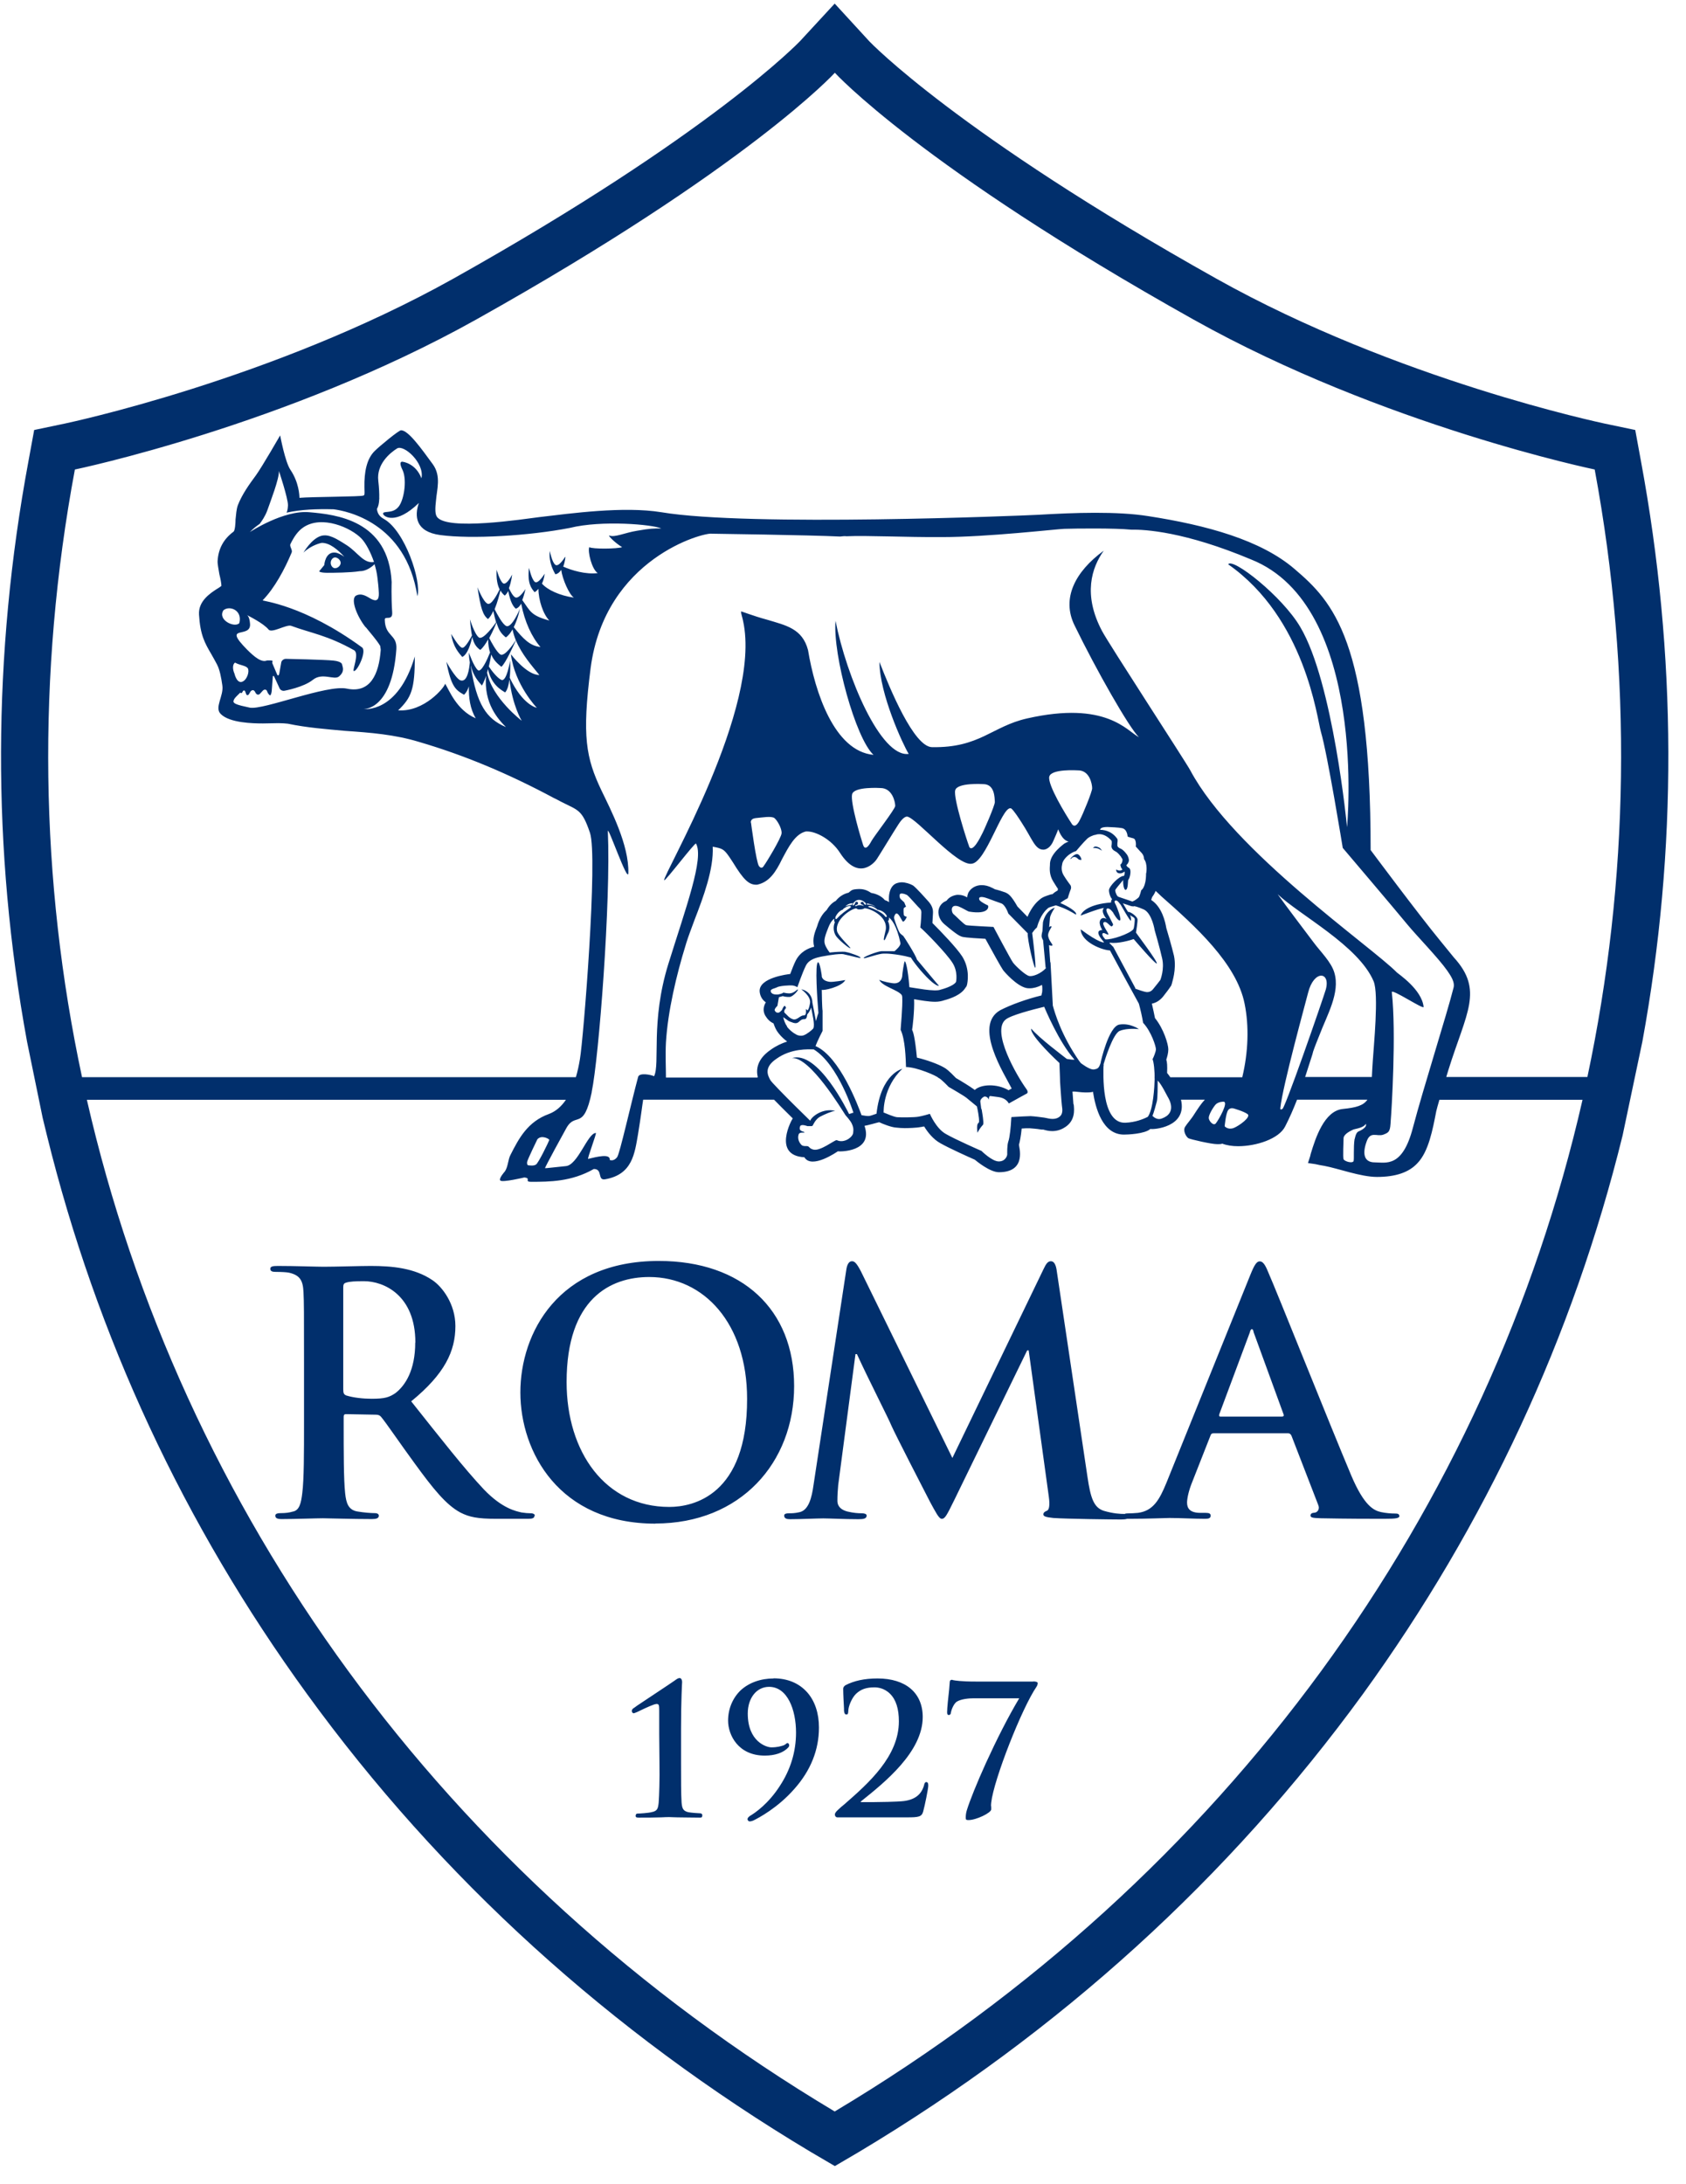 <svg width="78" height="101" viewBox="0 0 78 101" fill="none" xmlns="http://www.w3.org/2000/svg">
<path d="M32.486 83.971C32.486 84.052 32.437 84.052 32.355 84.052C31.962 84.052 31.607 84.04 31.345 84.04C31.189 84.04 31.071 84.028 30.977 84.028C30.896 84.028 30.765 84.028 30.584 84.04C30.297 84.052 29.886 84.052 29.562 84.052C29.481 84.052 29.406 84.052 29.406 83.971C29.406 83.903 29.443 83.865 29.487 83.865C29.593 83.865 29.998 83.84 30.154 83.797C30.416 83.747 30.441 83.628 30.472 83.367C30.497 83.023 30.522 82.319 30.509 81.502L30.497 80.174V79.082C30.497 78.858 30.485 78.796 30.379 78.796C30.26 78.796 29.88 78.976 29.63 79.095C29.549 79.132 29.474 79.176 29.431 79.188C29.418 79.188 29.406 79.201 29.393 79.201C29.368 79.213 29.343 79.226 29.312 79.226C29.281 79.226 29.231 79.188 29.231 79.12C29.231 79.07 29.256 79.026 29.312 78.989C29.325 78.989 29.381 78.939 29.481 78.87C29.886 78.596 30.99 77.873 31.227 77.704C31.295 77.654 31.37 77.598 31.439 77.598C31.52 77.598 31.557 77.692 31.557 77.779C31.557 77.791 31.507 78.596 31.507 79.943V81.49C31.507 82.263 31.507 82.999 31.532 83.354C31.557 83.628 31.601 83.747 31.85 83.803C31.981 83.828 32.337 83.853 32.399 83.853C32.437 83.853 32.493 83.878 32.493 83.959M24.729 70.078C24.729 70.209 24.623 70.234 24.43 70.234H22.958C22.091 70.234 21.711 70.153 21.305 69.947C20.638 69.591 20.046 68.855 19.179 67.664C18.561 66.823 17.838 65.762 17.645 65.538C17.564 65.432 17.476 65.419 17.37 65.419L16.017 65.394C15.936 65.394 15.899 65.419 15.899 65.513V65.737C15.899 67.184 15.899 68.4 15.967 69.049C16.017 69.51 16.111 69.847 16.585 69.903C16.809 69.941 17.152 69.972 17.345 69.972C17.464 69.972 17.526 70.022 17.526 70.09C17.526 70.209 17.408 70.246 17.208 70.246C16.304 70.246 15.163 70.209 14.938 70.209C14.639 70.209 13.654 70.246 13.036 70.246C12.837 70.246 12.737 70.209 12.737 70.09C12.737 70.022 12.787 69.972 12.986 69.972C13.211 69.972 13.392 69.947 13.535 69.903C13.853 69.853 13.928 69.51 13.984 69.049C14.065 68.406 14.065 67.184 14.065 65.756V63.025C14.065 60.674 14.065 60.243 14.04 59.745C14.015 59.221 13.884 58.971 13.373 58.853C13.255 58.828 12.993 58.816 12.768 58.816C12.6 58.816 12.506 58.791 12.506 58.672C12.506 58.566 12.612 58.541 12.849 58.541C13.666 58.541 14.645 58.578 14.976 58.578C15.5 58.578 16.684 58.541 17.152 58.541C18.137 58.541 19.173 58.635 20.002 59.196C20.451 59.495 21.068 60.287 21.068 61.322C21.068 62.476 20.582 63.53 19.023 64.802C20.401 66.536 21.48 67.914 22.384 68.874C23.251 69.778 23.893 69.884 24.13 69.941C24.286 69.965 24.43 69.978 24.548 69.978C24.679 69.978 24.747 70.028 24.747 70.096M19.216 62.083C19.216 59.888 17.757 59.246 16.84 59.246C16.447 59.246 16.173 59.258 16.011 59.314C15.905 59.339 15.88 59.408 15.88 59.526V64.241C15.88 64.422 15.905 64.478 16.011 64.528C16.341 64.634 16.809 64.683 17.189 64.683C17.807 64.683 18.006 64.615 18.293 64.422C18.755 64.066 19.21 63.355 19.21 62.083M35.798 77.617C35.18 77.617 34.644 77.817 34.264 78.166C33.896 78.521 33.684 79.02 33.684 79.569C33.684 80.224 34.145 81.184 35.38 81.184C35.854 81.184 36.247 81.053 36.471 80.803C36.496 80.779 36.521 80.722 36.508 80.698C36.508 80.66 36.484 80.604 36.428 80.604C36.403 80.604 36.378 80.629 36.322 80.673C36.297 80.685 36.284 80.698 36.253 80.71C36.134 80.747 35.966 80.803 35.685 80.803C35.461 80.803 34.594 80.542 34.594 79.238C34.594 78.527 34.999 78.004 35.579 78.004C36.434 78.004 36.827 79.07 36.827 80.118C36.827 80.997 36.577 81.826 36.078 82.587C35.554 83.404 34.937 83.834 34.688 83.978L34.675 83.99C34.638 84.015 34.582 84.071 34.582 84.121C34.582 84.171 34.632 84.227 34.675 84.227C34.756 84.227 34.794 84.202 34.843 84.19C35.093 84.071 35.985 83.597 36.745 82.73C37.506 81.876 37.887 80.916 37.887 79.893V79.881C37.887 79.238 37.706 78.671 37.35 78.266C36.97 77.835 36.434 77.611 35.785 77.611M75.982 48.164L75.066 52.511C72.771 61.821 68.736 70.496 63.055 78.334C56.869 86.828 49.03 93.955 39.739 99.511L38.623 100.166L37.506 99.511C28.209 93.955 20.37 86.828 14.203 78.334C8.503 70.496 4.462 61.803 2.173 52.511L1.974 51.694L1.25 48.164C-0.377 39.303 -0.352 30.28 1.319 21.312L1.581 19.884L3.009 19.585C3.115 19.56 12.569 17.577 20.968 12.888C32.929 6.19 36.976 1.937 37.014 1.9L38.616 0.166L40.219 1.912C40.256 1.95 44.291 6.178 56.277 12.888C64.676 17.59 74.13 19.56 74.224 19.585L75.652 19.884L75.914 21.312C77.579 30.28 77.61 39.297 75.982 48.164ZM73.213 50.858H66.591C66.522 51.089 66.472 51.282 66.447 51.382C66.279 52.249 66.092 53.247 65.581 53.783C65.188 54.213 64.57 54.425 63.704 54.425C62.955 54.425 61.908 54.032 61.272 53.914C61.116 53.889 60.985 53.864 60.854 53.833L60.511 53.783L60.617 53.453C60.617 53.453 60.629 53.384 60.642 53.346C60.854 52.648 61.259 51.364 62.126 51.282C62.731 51.22 63.074 51.127 63.261 50.852H60.006C59.843 51.27 59.663 51.688 59.457 52.087C59.17 52.667 58.116 53.004 57.281 53.004C57.006 53.004 56.757 52.966 56.545 52.885C56.495 52.91 56.401 52.91 56.32 52.91C56.033 52.91 55.073 52.685 54.98 52.636C54.873 52.567 54.718 52.293 54.824 52.112C54.917 51.956 55.11 51.756 55.254 51.519C55.404 51.289 55.559 51.045 55.74 50.852H54.636C54.942 52.143 53.327 52.243 53.221 52.205C52.959 52.442 52.142 52.467 51.999 52.467C51.001 52.467 50.677 51.226 50.564 50.484C50.527 50.503 50.471 50.509 50.384 50.515C50.159 50.528 49.953 50.503 49.729 50.478C49.685 50.478 49.648 50.478 49.617 50.478C49.635 50.715 49.654 50.958 49.66 51.058L49.673 51.07C49.698 51.307 49.766 51.856 49.211 52.162C49.055 52.255 48.868 52.305 48.675 52.305C48.519 52.305 48.376 52.268 48.27 52.236H48.201L48.108 52.224C47.964 52.199 47.777 52.187 47.633 52.174H47.596C47.515 52.174 47.397 52.174 47.266 52.187C47.234 52.523 47.178 52.81 47.141 52.935C47.128 53.004 47.534 54.207 46.212 54.207C45.794 54.207 45.164 53.683 45.096 53.627C44.796 53.496 43.898 53.091 43.505 52.866C43.175 52.685 42.913 52.355 42.757 52.093C42.688 52.093 42.639 52.118 42.589 52.118C42.408 52.156 42.009 52.168 41.853 52.168C41.734 52.168 41.566 52.156 41.46 52.143C41.235 52.13 40.843 51.975 40.674 51.894C40.649 51.894 40.107 52.05 39.995 52.062C40.412 53.272 38.853 53.259 38.76 53.24C38.722 53.266 37.55 54.082 37.213 53.515C35.717 53.434 36.633 51.756 36.677 51.719C36.297 51.345 36.016 51.064 35.81 50.852H29.755C29.711 51.114 29.661 51.575 29.518 52.442C29.362 53.346 29.256 54.307 28.009 54.531C27.616 54.612 27.903 54.057 27.473 54.057C26.437 54.65 25.409 54.65 24.573 54.65C24.23 54.65 24.598 54.481 24.255 54.45C24.255 54.45 23.257 54.687 23.151 54.594C23.045 54.513 23.363 54.163 23.363 54.163C23.519 53.914 23.494 53.627 23.625 53.39C24.005 52.642 24.411 51.869 25.396 51.513C25.708 51.395 25.963 51.176 26.182 50.858H4.019C8.347 69.797 20.401 86.759 38.616 97.641C56.832 86.765 68.886 69.797 73.213 50.858ZM27.379 50.49C26.999 52.33 26.631 51.395 26.201 52.168C26.132 52.286 25.19 54.008 25.215 54.02C25.228 54.032 25.689 53.97 26.163 53.926C26.73 53.902 27.186 52.392 27.566 52.392C27.616 52.392 27.148 53.615 27.211 53.59C27.604 53.496 28.246 53.328 28.209 53.64C28.352 53.69 28.47 53.615 28.551 53.509C28.67 53.365 29.194 51.014 29.524 49.792C29.593 49.593 30.117 49.699 30.26 49.767C30.547 49.187 30.092 47.26 30.915 44.591C31.732 41.966 32.58 39.684 32.2 39.01C32.162 38.929 30.771 40.769 30.728 40.706C30.634 40.494 35.268 32.724 34.376 28.708C34.351 28.565 34.282 28.39 34.282 28.278C34.282 28.253 34.819 28.477 35.492 28.658C36.359 28.92 37.12 29.064 37.382 30.061C37.7 31.988 38.591 34.738 40.412 34.907C39.583 34.146 38.523 30.286 38.654 28.708C39.165 31.296 40.743 35.038 42.04 34.863C41.778 34.445 40.687 32.082 40.687 30.61C41.161 31.832 42.277 34.539 43.119 34.551C45.326 34.589 45.887 33.591 47.515 33.223C51.175 32.394 52.136 33.803 52.691 34.09C52.242 33.66 50.72 30.991 49.71 28.914C49.105 27.679 49.729 26.438 51.063 25.465C50.508 26.245 50.09 27.492 50.982 29.176C51.3 29.781 54.83 35.187 55.067 35.624C57.075 39.391 63.454 43.774 64.626 44.972C64.695 45.04 65.78 45.757 65.861 46.562C65.874 46.705 64.365 45.695 64.39 45.882C64.602 47.772 64.377 51.395 64.34 51.819C64.315 52.293 64.29 52.367 63.984 52.474C63.697 52.567 63.392 52.293 63.223 52.791C63.024 53.34 63.093 53.752 63.604 53.752C64.115 53.752 64.876 54.014 65.362 52.162C65.861 50.272 66.928 46.936 67.239 45.701C67.333 45.414 67.096 45.096 66.953 44.884C66.547 44.304 65.537 43.269 65.125 42.77C64.589 42.116 62.12 39.21 62.12 39.21C62.12 39.21 61.409 34.838 61.109 33.84C60.929 33.211 60.386 28.59 56.819 26.095C57.019 25.765 59.326 27.579 60.155 28.995C61.677 31.558 62.319 38.249 62.319 38.249C62.319 38.249 63.292 28.022 57.879 25.871C54.817 24.586 52.971 24.48 52.323 24.493C51.593 24.418 49.766 24.437 49.236 24.455C48.856 24.468 45.694 24.836 43.593 24.836C41.896 24.848 40.125 24.755 39.165 24.798C39.084 24.786 38.965 24.798 38.866 24.811C37.45 24.742 32.929 24.68 32.929 24.68C32.586 24.611 27.99 25.796 27.323 30.903C26.918 34.053 27.111 35.05 27.822 36.547C28.252 37.439 29.106 39.079 29.069 40.37C29.057 40.893 28.109 38.124 28.121 38.443C28.265 41.673 27.703 48.944 27.373 50.497M26.157 25.765C26.157 25.765 26.138 25.989 26.057 26.201C26.425 26.37 27.105 26.576 27.654 26.501C27.379 26.332 27.18 25.503 27.261 25.303C27.416 25.397 28.545 25.384 28.782 25.303C28.414 25.079 28.102 24.736 28.19 24.767C28.452 24.861 28.901 24.636 29.474 24.543C30.092 24.437 30.198 24.437 30.591 24.437C30.21 24.256 27.847 24.044 26.363 24.412C24.473 24.78 21.804 24.936 20.364 24.742C19.222 24.586 19.166 23.875 19.378 23.258C18.312 24.293 17.751 23.888 17.726 23.769C17.688 23.601 18.119 23.769 18.393 23.483C18.68 23.221 18.842 22.223 18.63 21.749C18.393 21.275 18.642 21.356 18.642 21.356C18.642 21.356 19.235 21.425 19.497 22.117C19.653 21.418 18.68 20.539 18.368 20.739C18.05 20.938 17.408 21.462 17.501 22.235C17.539 22.566 17.551 22.834 17.545 23.046C17.545 23.046 17.545 23.046 17.551 23.046C17.551 23.052 17.551 23.058 17.545 23.065C17.539 23.277 17.501 23.433 17.439 23.526C17.458 23.838 17.688 23.956 17.763 24C18.736 24.549 19.509 26.875 19.31 27.573C18.78 24.137 15.992 23.62 15.431 23.551C14.67 23.532 13.928 23.557 13.255 23.707C13.286 23.657 13.311 23.557 13.323 23.37C13.323 23.027 12.905 21.78 12.905 21.78C12.918 22.148 12.512 23.183 12.369 23.595C12.269 23.875 12.101 24.112 12.014 24.225C11.851 24.337 11.696 24.462 11.558 24.605C11.558 24.605 13.124 23.57 14.327 23.688C15.524 23.794 17.975 24.044 18.119 26.919C18.119 26.919 18.094 27.573 18.144 28.322C18.169 28.727 17.801 28.465 17.801 28.652C17.813 29.45 18.381 29.319 18.337 30.018C18.137 32.855 16.828 32.786 16.828 32.786C16.828 32.786 18.405 33.011 19.191 30.355C19.191 31.876 19.035 32.257 18.418 32.849C19.628 32.93 20.569 31.783 20.594 31.614C20.775 31.901 21.118 32.836 22.01 33.217C21.742 32.762 21.679 32.25 21.692 31.739C21.642 31.895 21.573 32.032 21.467 32.126C21.087 31.913 20.875 31.77 20.651 30.604C20.651 30.604 21.056 31.352 21.293 31.458C21.63 31.583 21.711 30.903 21.735 30.635C21.711 30.498 21.692 30.342 21.692 30.174C21.692 30.174 21.916 30.828 22.11 30.991C22.266 31.109 22.54 30.504 22.671 30.174C22.621 30.018 22.584 29.818 22.584 29.569C22.465 29.775 22.34 29.962 22.216 30.055C22.035 29.924 21.923 29.775 21.848 29.456C21.792 29.712 21.648 30.255 21.386 30.38C21.243 30.211 20.956 29.918 20.875 29.313C20.875 29.313 21.23 29.943 21.386 29.955C21.517 29.968 21.742 29.563 21.835 29.388C21.798 29.201 21.767 28.958 21.742 28.64C21.742 28.64 21.954 29.338 22.16 29.482C22.365 29.6 22.877 28.883 22.951 28.777C22.908 28.64 22.87 28.471 22.821 28.253C22.752 28.409 22.671 28.54 22.577 28.627C22.34 28.446 22.234 28.128 22.091 27.155C22.091 27.155 22.34 27.81 22.552 27.916C22.727 28.01 23.008 27.48 23.114 27.255C23.02 27.068 22.951 26.794 22.977 26.345C22.977 26.345 23.12 26.869 23.276 26.975C23.326 27.006 23.382 26.981 23.432 26.937C23.569 26.825 23.694 26.569 23.694 26.569C23.694 26.569 23.656 26.912 23.544 27.199C23.619 27.361 23.725 27.555 23.825 27.617C24.005 27.735 24.311 27.236 24.311 27.236C24.305 27.236 24.261 27.505 24.161 27.748C24.535 28.259 24.542 28.459 25.415 28.696C25.128 28.409 24.91 27.742 24.91 27.23C24.86 27.286 24.804 27.343 24.735 27.386C24.579 27.205 24.392 26.981 24.473 26.258C24.473 26.258 24.592 26.794 24.747 26.912C24.903 27.018 25.197 26.532 25.197 26.532C25.197 26.532 25.184 26.756 25.072 26.987C25.327 27.28 25.895 27.542 26.55 27.636C26.338 27.505 26.02 26.788 25.963 26.351C25.901 26.451 25.814 26.532 25.695 26.557C25.664 26.501 25.371 26.046 25.433 25.478C25.433 25.478 25.54 26.014 25.695 26.12C25.851 26.239 26.144 25.752 26.144 25.752M23.637 30.255C23.637 30.255 24.361 31.215 24.953 31.215C24.617 30.797 24.136 30.261 23.868 29.612C23.775 29.806 23.401 30.66 23.195 30.835C23.064 30.723 22.858 30.579 22.727 30.267C22.702 30.417 22.665 30.616 22.615 30.822C22.733 31.003 23.008 31.358 23.195 31.44C23.444 31.546 23.6 30.548 23.6 30.548C23.6 30.548 23.625 30.947 23.581 31.34C24.192 32.624 24.835 32.73 24.835 32.73C24.835 32.73 23.812 31.664 23.637 30.261M22.496 31.228C22.44 31.402 22.372 31.564 22.297 31.701C22.141 31.527 21.904 31.277 21.779 30.779C21.779 30.791 21.779 30.803 21.779 30.816C21.779 30.816 21.779 30.816 21.779 30.81C22.054 32.581 22.503 33.242 23.407 33.622C23.058 33.273 22.365 32.531 22.49 31.234M24.136 33.329C24.136 33.329 23.706 32.637 23.569 31.415C23.538 31.664 23.482 31.895 23.369 32.02C23.201 31.913 22.721 31.664 22.577 30.941C22.565 30.997 22.546 31.047 22.534 31.103C22.765 32.288 24.136 33.329 24.136 33.329ZM23.151 30.267C23.344 30.38 23.762 29.768 23.862 29.606C23.8 29.444 23.744 29.282 23.712 29.107C23.625 29.257 23.525 29.394 23.401 29.475C23.195 29.307 23.082 29.163 22.97 28.789C22.939 28.87 22.802 29.195 22.634 29.506C22.721 29.681 22.97 30.149 23.151 30.267ZM25.003 29.918C24.604 29.463 24.274 28.758 24.111 27.916C24.049 28.029 23.968 28.116 23.862 28.147C23.744 28.047 23.613 27.854 23.513 27.33C23.469 27.417 23.413 27.492 23.351 27.542C23.282 27.486 23.213 27.411 23.151 27.305C23.107 27.492 23.014 27.854 22.883 28.172C23.02 28.44 23.245 28.858 23.413 28.945C23.675 29.076 24.055 28.147 24.055 28.147C24.055 28.147 23.968 28.602 23.768 29.001C24.192 29.525 24.511 29.868 24.997 29.918M10.848 31.153C10.848 31.153 10.966 31.689 11.265 31.496C11.421 31.402 11.552 31.065 11.465 30.903C11.371 30.772 11.109 30.772 10.873 30.641C10.754 30.722 10.754 30.941 10.848 31.153ZM11.072 28.814C11.228 28.209 10.611 27.985 10.336 28.222C10.049 28.671 10.86 29.051 11.072 28.814ZM10.798 32.425C10.798 32.531 10.929 32.593 11.558 32.724C12.188 32.843 15.132 31.645 16.048 31.845C17.127 32.069 17.532 31.19 17.614 30.049C17.614 30.024 17.601 29.955 17.589 29.868C17.408 29.569 17.127 29.263 16.921 29.001V29.014C16.516 28.515 16.198 27.698 16.472 27.542C16.747 27.399 17.009 27.611 17.171 27.698C17.42 27.829 17.539 27.748 17.526 27.424C17.514 27.162 17.489 26.925 17.458 26.688C17.433 26.488 17.389 26.289 17.327 26.089C17.202 26.22 16.928 26.42 16.641 26.413C16.217 26.482 15.431 26.488 15.157 26.488C14.801 26.488 14.764 26.42 14.764 26.42L15.001 26.133C15.001 26.133 15.038 25.515 15.5 25.553C15.637 25.565 15.786 25.646 15.93 25.746C15.63 25.422 15.256 25.098 14.882 25.104C14.87 25.104 14.408 25.197 14.04 25.553C14.04 25.553 14.408 24.91 14.857 24.78C15.2 24.686 15.537 24.886 16.067 25.229C16.553 25.553 16.828 26.07 17.302 25.989C17.146 25.528 16.921 25.116 16.728 24.91C16.242 24.399 14.888 23.807 14.034 24.387C13.785 24.555 13.604 24.817 13.442 25.148C13.373 25.266 13.548 25.422 13.492 25.553C13.174 26.314 12.706 27.193 12.151 27.76C12.126 27.798 14.04 27.96 16.747 29.937C16.984 30.105 16.522 31.078 16.366 31.028C16.285 31.015 16.641 30.211 16.379 30.068C15.132 29.369 14.396 29.282 13.467 28.939C13.242 28.87 12.6 29.282 12.431 29.12C12.194 28.82 11.484 28.477 11.421 28.44C11.446 28.453 11.54 28.521 11.565 28.82C11.658 29.581 10.224 28.82 11.434 30.043C11.777 30.386 12.101 30.648 12.35 30.542C12.743 30.529 12.562 30.579 12.6 30.673L12.812 31.171C12.849 31.265 12.893 31.253 12.918 31.159L13.011 30.635C13.024 30.542 13.13 30.467 13.223 30.467C13.223 30.467 15.063 30.504 15.431 30.548C15.799 30.585 15.824 30.716 15.824 30.716C15.836 30.822 15.98 31.034 15.68 31.284C15.456 31.465 14.907 31.084 14.471 31.44C14.04 31.783 13.174 31.939 13.174 31.939C13.068 31.963 12.961 31.913 12.924 31.808L12.7 31.321C12.662 31.228 12.618 31.228 12.618 31.334L12.569 31.976C12.556 32.069 12.519 32.157 12.5 32.157C12.475 32.157 12.406 32.088 12.369 32.001L12.357 31.963C12.319 31.87 12.226 31.87 12.157 31.939L12.039 32.069C11.97 32.151 11.883 32.138 11.827 32.044L11.789 31.976C11.739 31.895 11.658 31.895 11.59 31.976L11.521 32.094C11.471 32.175 11.402 32.163 11.378 32.069L11.353 32.001C11.328 31.907 11.259 31.907 11.222 31.988C11.197 32.057 11.141 32.069 11.116 32.026L10.985 32.157C10.935 32.207 10.816 32.313 10.804 32.419M15.5 25.777C15.394 25.777 15.3 25.896 15.3 26.027C15.3 26.158 15.394 26.276 15.5 26.276C15.618 26.276 15.749 26.17 15.761 26.039C15.761 25.896 15.618 25.777 15.5 25.777ZM62.675 52.667C62.687 52.617 62.725 52.38 62.843 52.324C62.88 52.311 63.273 52.143 63.186 51.968C63.093 52.149 62.737 52.193 62.618 52.23C62.382 52.336 62.145 52.48 62.157 52.661C62.157 52.729 62.12 53.527 62.157 53.608C62.207 53.702 62.538 53.808 62.618 53.702C62.656 53.621 62.606 53.06 62.668 52.667M61.334 45.764C61.571 44.922 60.785 44.834 60.517 45.907C60.423 46.287 59.338 50.216 59.232 51.239C59.22 51.289 59.257 51.345 59.313 51.276C59.326 51.632 61.228 46.132 61.334 45.764ZM60.386 49.804H63.467C63.479 49.555 63.492 49.306 63.51 49.056C63.548 48.414 63.797 45.969 63.548 45.377C62.849 43.724 60.105 42.303 59.108 41.349C59.438 41.822 60.498 43.213 60.773 43.581C61.091 44.011 61.59 44.485 61.733 44.984C62.007 45.913 61.39 46.942 61.035 47.884C60.929 48.146 60.823 48.408 60.748 48.632C60.723 48.751 60.679 48.869 60.642 48.988C60.554 49.256 60.467 49.53 60.38 49.804M56.657 52.081C56.657 52.081 56.8 52.261 57.075 52.162C57.337 52.056 57.892 51.65 57.717 51.519C57.536 51.388 57.075 51.258 57.075 51.258C57.075 51.258 56.919 51.208 56.825 51.326C56.707 51.482 56.657 52.087 56.657 52.087M56.595 50.946C56.595 50.946 56.358 50.946 56.239 51.077C56.121 51.208 55.909 51.563 55.921 51.706C55.934 51.85 56.146 52.087 56.252 51.943C56.37 51.8 56.869 50.933 56.595 50.946ZM51.051 49.293C51.051 49.555 50.92 51.956 52.061 51.919C52.529 51.9 52.897 51.75 53.102 51.644C53.352 51.301 53.408 50.272 53.42 49.873H53.414C53.427 49.555 53.377 49.1 53.321 48.981C53.358 48.913 53.477 48.638 53.477 48.52C53.477 48.389 53.265 47.703 52.884 47.298C52.84 47.017 52.76 46.674 52.678 46.375L52.691 46.418C52.641 46.337 51.35 43.961 51.35 43.949C51.032 43.949 50.022 43.581 49.997 42.976C50.839 43.606 51.126 43.618 51.063 43.556C50.932 43.4 50.745 43.176 50.839 43.057C50.864 43.032 50.92 43.007 50.995 43.007C50.957 42.939 50.77 42.639 50.957 42.483C51.063 42.415 51.157 42.483 51.194 42.496C51.194 42.496 50.895 42.153 51.076 41.985C50.801 42.022 49.997 42.34 49.997 42.34C50.034 42.159 50.402 41.804 51.4 41.735C51.4 41.667 51.413 41.617 51.45 41.579C51.356 41.486 51.294 41.249 51.306 41.149C51.319 40.993 51.762 40.501 52.005 40.501C52.036 40.407 52.036 40.345 52.024 40.301C51.98 40.338 51.911 40.388 51.818 40.388C51.618 40.388 51.637 40.207 51.637 40.207C51.637 40.207 51.706 40.257 51.793 40.257C51.843 40.257 51.886 40.245 51.93 40.207C51.874 40.157 51.855 40.089 51.843 40.045V40.033C51.818 39.995 51.843 39.964 51.868 39.952C51.88 39.927 51.905 39.902 51.918 39.846C51.943 39.752 51.93 39.715 51.893 39.677C51.88 39.665 51.868 39.64 51.868 39.627C51.799 39.546 51.724 39.428 51.593 39.365C51.381 39.26 51.425 39.104 51.425 39.091C51.438 39.01 51.438 38.91 51.425 38.879C51.02 38.418 50.652 38.617 50.652 38.617V38.605C50.533 38.642 50.396 38.698 50.309 38.773C50.128 38.941 49.785 39.353 49.785 39.353C49.785 39.353 49.629 39.403 49.535 39.471C49.442 39.521 49.18 39.733 49.143 39.945C49.105 40.101 49.093 40.288 49.211 40.482C49.33 40.681 49.529 40.943 49.529 40.943C49.529 40.943 49.579 41.037 49.529 41.143C49.479 41.261 49.398 41.536 49.398 41.536C49.398 41.536 49.143 41.667 49.055 41.76C49.355 41.879 49.853 42.165 49.779 42.296C49.261 41.978 48.956 41.904 48.849 41.866C48.706 41.91 48.538 41.947 48.482 41.997C48.388 42.078 48.139 42.296 47.97 42.889C47.877 42.97 47.802 43.07 47.752 43.145C47.777 43.325 47.945 44.716 47.895 44.753C47.833 44.778 47.521 43.413 47.546 43.157L46.648 42.246C46.648 42.246 46.517 41.841 46.318 41.773C46.249 41.748 45.806 41.592 45.7 41.548C45.32 41.405 45.251 41.511 45.32 41.629C45.401 41.723 45.638 41.841 45.7 41.866C45.75 41.904 45.781 42.315 44.821 42.153C44.771 42.141 44.522 41.985 44.347 41.916C43.942 41.785 44.017 42.178 44.098 42.259C44.191 42.328 44.597 42.758 44.703 42.783C44.796 42.808 45.962 42.864 45.962 42.864C45.962 42.864 46.761 44.373 46.867 44.516C46.985 44.672 47.434 45.096 47.615 45.134C47.764 45.165 48.139 45.047 48.413 44.747L48.376 44.766L48.257 43.481C48.257 43.481 48.188 43.375 48.188 43.282C48.188 43.188 48.226 43.07 48.226 43.057L48.251 42.652C48.251 42.652 48.344 42.128 48.8 41.972C48.8 41.972 48.588 42.29 48.575 42.446C48.563 42.552 48.55 42.721 48.538 42.876C48.538 42.876 48.606 42.808 48.644 42.839C48.681 42.851 48.488 43.076 48.488 43.244C48.5 43.494 48.725 43.675 48.687 43.718C48.65 43.756 48.532 43.706 48.532 43.706L48.588 44.51C48.588 44.51 48.594 44.498 48.6 44.492L48.706 46.474C48.706 46.474 48.706 46.474 48.7 46.474C48.793 46.824 49.099 47.878 49.935 49.075C49.972 49.112 49.997 49.156 49.997 49.156C49.997 49.156 50.415 49.486 50.614 49.455C50.795 49.418 50.839 49.405 50.932 49.112C50.932 49.106 50.945 49.1 50.951 49.094C50.945 49.1 50.932 49.112 50.92 49.125C50.92 49.125 51.288 47.46 51.787 47.379C52.285 47.298 52.691 47.591 52.691 47.591C52.691 47.591 52.167 47.522 51.799 47.672C51.487 47.803 51.113 49.013 51.057 49.206C51.057 49.237 51.057 49.268 51.057 49.312M47.702 47.56C48.07 48.002 49.218 48.857 49.355 48.969C49.511 48.994 49.648 49.013 49.71 49C48.987 48.196 48.344 46.637 48.307 46.556C47.746 46.693 46.761 46.948 46.523 47.148C45.844 47.697 47.06 49.773 47.471 50.341C47.602 50.509 47.509 50.565 47.509 50.565C47.509 50.565 47.047 50.815 46.673 51.027C46.586 50.883 46.449 50.771 46.206 50.734C46.087 50.721 45.85 50.684 45.813 50.684C45.719 50.684 45.763 50.921 45.732 50.827C45.694 50.721 45.576 50.696 45.532 50.709C45.401 50.777 45.351 50.877 45.351 50.933C45.364 51.008 45.382 51.183 45.395 51.276L45.413 51.289C45.413 51.289 45.482 51.694 45.482 51.763C45.507 51.962 45.495 52 45.457 52.037C45.445 52.05 45.432 52.062 45.432 52.062C45.326 52.18 45.22 52.38 45.22 52.38C45.22 52.38 45.17 52.037 45.245 51.95C45.245 51.95 45.253 51.941 45.27 51.925C45.27 51.925 45.295 51.9 45.295 51.875C45.307 51.681 45.22 51.27 45.195 51.164C45.021 51.02 44.79 50.833 44.703 50.759C44.547 50.64 43.886 50.26 43.886 50.26C43.886 50.26 43.53 49.879 43.412 49.842C43.362 49.761 42.414 49.343 41.915 49.343C41.903 48.963 41.878 48.058 41.666 47.622C41.666 47.522 41.766 46.562 41.74 46.094C41.734 46.063 41.728 46.038 41.722 46.019C41.541 45.77 40.83 45.626 40.674 45.308C40.674 45.308 40.855 45.402 41.279 45.464C41.709 45.533 41.74 45.146 41.74 45.134C41.74 45.053 41.822 44.467 41.859 44.454C41.896 44.454 42.002 44.766 42.071 45.651C42.295 45.676 43.25 45.876 43.518 45.764C43.518 45.764 44.098 45.62 44.229 45.408C44.229 45.408 44.335 44.934 44.06 44.516C43.786 44.086 42.826 43.101 42.576 42.889C42.614 42.639 42.626 42.19 42.626 42.19C42.626 42.19 42.626 42.097 42.576 42.035C42.495 41.966 42.065 41.467 41.996 41.417C41.959 41.367 41.759 41.299 41.666 41.324C41.585 41.349 41.616 41.523 41.666 41.573C41.716 41.623 41.834 41.729 41.834 41.729L41.915 41.928C41.915 41.928 41.822 41.966 41.809 42.01C41.797 42.047 41.797 42.272 41.822 42.328C41.846 42.377 41.953 42.396 41.953 42.396C41.953 42.396 41.859 42.621 41.772 42.621C41.678 42.502 41.547 42.147 41.429 42.265C41.379 42.334 41.335 42.421 41.379 42.515C41.404 42.608 41.56 43.063 41.641 43.157C41.722 43.238 41.784 43.276 41.784 43.276C41.797 43.276 42.37 44.173 42.42 44.373C42.651 44.647 43.337 45.477 43.437 45.583C43.399 45.608 43.281 45.545 43.119 45.414C42.807 45.153 42.352 44.622 42.14 44.279C41.965 44.23 41.753 44.186 41.635 44.167C41.441 44.136 41.042 44.074 40.786 44.105C40.468 44.155 40.001 44.342 39.957 44.304C39.92 44.255 40.562 44.005 40.774 43.986H41.385C41.472 43.911 41.659 43.749 41.659 43.618C41.485 42.777 41.235 42.508 41.117 42.421C41.142 42.477 41.142 42.533 41.08 42.596C41.173 42.777 41.173 43.014 41.055 43.201C40.974 43.382 40.936 43.5 40.899 43.475C40.861 43.45 40.936 43.201 40.98 42.989C41.073 42.321 40.163 41.978 39.982 42.003C39.982 42.003 39.957 42.053 39.782 42.053C39.651 42.066 39.627 42.003 39.614 42.003C39.365 42.028 38.629 42.515 38.722 43.051C38.772 43.288 39.377 43.824 39.34 43.849C39.29 43.874 38.747 43.419 38.66 43.257C38.554 43.076 38.541 42.839 38.623 42.652C38.598 42.614 38.579 42.552 38.604 42.477C38.541 42.515 38.429 42.621 38.323 42.889C38.217 43.163 38.099 43.438 38.155 43.637C38.211 43.837 38.379 44.042 38.379 44.042C38.379 44.042 38.379 44.042 38.367 44.049C38.485 44.036 38.76 44.011 38.965 44.011C39.034 44.011 39.096 44.011 39.134 44.024C39.358 44.061 39.814 44.236 39.814 44.286C39.801 44.336 39.421 44.205 39.09 44.142C39.053 44.13 38.997 44.117 38.947 44.117C38.566 44.117 38.018 44.236 37.999 44.236C37.812 44.279 37.438 44.342 37.282 44.654C37.113 44.997 36.889 45.651 36.889 45.651C36.889 45.651 36.783 45.583 36.664 45.57C36.546 45.558 36.047 45.583 35.929 45.664C35.86 45.701 35.654 45.732 35.654 45.82C35.667 45.994 35.885 45.994 35.997 45.988C35.997 45.988 36.209 45.951 36.234 45.901H36.247C36.353 45.926 36.446 45.938 36.508 45.938C36.745 45.938 36.877 45.739 36.914 45.757C36.951 45.776 36.702 46.075 36.546 46.1C36.39 46.113 36.247 46.075 36.215 46.063L36.035 46.113L35.966 46.512C35.966 46.512 35.798 46.668 35.847 46.736C35.885 46.818 35.966 46.842 36.016 46.83C36.072 46.818 36.153 46.73 36.178 46.705C36.178 46.693 36.184 46.687 36.184 46.687C36.184 46.687 36.265 46.487 36.315 46.518C36.353 46.556 36.365 46.612 36.365 46.612C36.365 46.612 36.209 46.768 36.315 46.849C36.421 46.942 36.515 47.086 36.696 47.136C36.876 47.185 37.014 46.955 37.182 46.955C37.251 46.955 37.276 46.917 37.288 46.824V46.655L37.357 46.724C37.357 46.724 37.425 46.699 37.475 46.381C37.525 46.063 37.07 45.751 37.07 45.751C37.188 45.764 37.357 45.845 37.463 45.988C37.531 46.082 37.569 46.188 37.581 46.306V46.344C37.581 46.344 37.7 46.961 37.749 47.223C37.762 47.179 37.768 47.148 37.768 47.148C37.768 47.148 37.812 46.973 37.862 46.842C37.818 46.331 37.687 44.516 37.849 44.498C37.93 44.498 38.03 45.14 38.018 45.165C38.043 45.246 38.111 45.364 38.373 45.402C38.517 45.427 39.109 45.321 39.109 45.321C38.928 45.639 38.086 45.82 38.018 45.77C38.018 45.876 38.03 46.599 38.055 46.743V47.672C38.055 47.672 37.818 48.121 37.725 48.389L37.737 48.377C38.859 48.875 39.708 51.158 39.857 51.569C39.988 51.594 40.132 51.613 40.194 51.607C40.256 51.607 40.406 51.551 40.55 51.501C40.761 49.624 41.759 49.424 41.747 49.424C40.843 50.279 40.88 51.407 40.88 51.407V51.432C40.88 51.432 40.874 51.432 40.861 51.438C40.974 51.482 41.366 51.657 41.51 51.663C41.678 51.675 42.308 51.675 42.495 51.638C42.663 51.613 43.019 51.507 43.019 51.507C43.019 51.507 43.306 52.187 43.755 52.436C44.204 52.698 45.407 53.222 45.407 53.222C45.407 53.222 45.894 53.708 46.206 53.708C46.517 53.708 46.598 53.446 46.598 53.378C46.598 53.309 46.586 52.972 46.648 52.785C46.717 52.605 46.767 52.062 46.779 51.8C46.779 51.763 46.785 51.713 46.792 51.657C47.116 51.638 47.54 51.613 47.683 51.613C47.895 51.625 48.157 51.663 48.301 51.681C48.432 51.694 48.719 51.812 48.956 51.681C49.193 51.551 49.155 51.326 49.124 51.102C49.099 50.89 49.043 50.035 49.043 50.035C49.043 50.035 49.03 49.486 49.012 49.15H49.005C49.005 49.15 47.64 47.89 47.708 47.566M39.29 51.513C39.352 51.495 39.421 51.469 39.446 51.463C39.446 51.463 39.458 51.457 39.483 51.457C39.483 51.457 38.785 49.225 37.644 48.526C37.407 48.526 36.608 48.464 35.91 48.969C35.318 49.374 35.529 49.742 35.636 49.942C35.667 49.998 35.823 50.166 36.035 50.385C36.49 50.858 37.201 51.551 37.481 51.825C37.569 51.607 38.086 51.233 38.641 51.37C38.485 51.382 38.13 51.538 37.93 51.644C37.718 51.763 37.6 52.05 37.6 52.05C37.6 52.05 37.6 52.05 37.594 52.037C37.594 52.056 37.581 52.074 37.55 52.074H37.35C37.35 52.074 37.076 51.968 37.02 52.074C36.914 52.336 37.201 52.311 37.219 52.361C37.219 52.399 36.983 52.324 36.945 52.467C36.895 52.623 36.945 52.798 37.063 52.929C37.145 53.035 37.325 52.979 37.382 53.01C37.431 53.022 37.463 53.116 37.606 53.153C37.924 53.272 38.616 52.704 38.71 52.723C39.053 52.891 39.458 52.58 39.471 52.38C39.496 52.199 39.471 52.093 39.402 51.95C39.333 51.806 39.115 51.569 39.115 51.569C38.972 51.357 37.469 48.844 36.633 48.931C37.843 48.551 39.221 51.401 39.283 51.519M35.056 49.804C34.906 49.168 35.342 48.757 35.654 48.545C35.904 48.364 36.166 48.245 36.415 48.164C36.297 48.071 36.153 47.952 36.022 47.784C35.904 47.641 35.841 47.485 35.785 47.323C35.629 47.254 35.511 47.142 35.405 46.967C35.299 46.786 35.299 46.562 35.43 46.35C35.249 46.231 35.155 46.032 35.143 45.838C35.118 45.209 36.44 45.053 36.558 45.04C36.639 44.828 36.727 44.591 36.82 44.41C37.032 44.005 37.4 43.843 37.662 43.781V43.756C37.569 43.413 37.7 43.101 37.806 42.827L37.843 42.708C37.962 42.377 38.117 42.197 38.248 42.078C38.379 41.854 38.535 41.723 38.666 41.66C38.822 41.461 39.034 41.33 39.259 41.28C39.402 41.161 39.414 41.124 39.72 41.112H39.77C40.007 41.112 40.175 41.205 40.306 41.292C40.543 41.33 40.78 41.436 40.936 41.623C41.005 41.648 41.067 41.673 41.136 41.717C41.111 41.648 41.067 40.931 41.541 40.825C41.591 40.812 41.66 40.8 41.709 40.8C41.89 40.8 42.102 40.868 42.233 40.943C42.364 41.024 42.85 41.573 42.913 41.642C43.125 41.866 43.175 42.047 43.162 42.234C43.162 42.234 43.15 42.459 43.137 42.683C43.53 43.076 44.254 43.824 44.516 44.23C44.896 44.834 44.752 45.464 44.74 45.527L44.715 45.608L44.665 45.676C44.466 46.007 43.986 46.175 43.68 46.256C43.574 46.294 43.431 46.325 43.262 46.325C42.963 46.325 42.582 46.256 42.289 46.206C42.314 46.743 42.208 47.597 42.196 47.622C42.246 47.715 42.327 47.952 42.42 48.907C42.869 49.013 43.406 49.206 43.68 49.368C43.748 49.405 43.892 49.499 44.229 49.854C44.441 49.973 44.883 50.247 45.046 50.366C45.058 50.378 45.071 50.391 45.096 50.403C45.382 50.135 46.112 50.098 46.661 50.416C46.704 50.391 46.754 50.366 46.804 50.335C46.474 49.68 45.008 47.422 46.28 46.712C46.767 46.462 47.49 46.2 48.182 46.032C48.182 45.994 48.195 45.951 48.207 45.913C48.22 45.863 48.232 45.676 48.207 45.545C48.008 45.651 47.814 45.701 47.64 45.701C47.59 45.701 47.534 45.701 47.484 45.689C47.035 45.595 46.474 44.953 46.405 44.859C46.312 44.728 45.944 44.061 45.588 43.413C44.659 43.363 44.578 43.332 44.509 43.319C44.403 43.282 44.297 43.251 43.692 42.739C43.493 42.571 43.393 42.334 43.418 42.109C43.443 41.928 43.561 41.754 43.736 41.679C43.748 41.667 43.761 41.667 43.786 41.654C43.867 41.548 43.986 41.442 44.204 41.392L44.272 41.38H44.353C44.497 41.38 44.628 41.43 44.746 41.498C44.746 41.43 44.771 41.355 44.796 41.286C44.915 41.062 45.152 40.931 45.413 40.931C45.569 40.931 45.731 40.968 45.912 41.062L45.937 41.074L45.962 41.087L46.031 41.124C46.149 41.149 46.411 41.23 46.505 41.267C46.661 41.336 46.779 41.411 47.072 41.922L47.534 42.396C47.746 41.897 48.008 41.673 48.101 41.598C48.232 41.48 48.401 41.43 48.575 41.373C48.6 41.361 48.656 41.349 48.694 41.349C48.762 41.28 48.837 41.23 48.931 41.18C48.931 41.155 48.943 41.13 48.943 41.099C48.874 41.006 48.8 40.875 48.731 40.769C48.532 40.451 48.563 40.164 48.575 39.983V39.933C48.6 39.447 49.23 39.029 49.23 39.016C49.292 38.979 49.367 38.941 49.436 38.916C49.118 38.848 48.974 38.374 48.956 38.349C48.943 38.399 48.787 38.767 48.743 38.86C48.612 39.191 48.401 39.291 48.27 39.291C47.877 39.291 47.758 38.792 47.259 38.031C47.116 37.806 46.891 37.464 46.785 37.389C46.773 37.376 46.748 37.376 46.736 37.376C46.33 37.376 45.607 39.858 44.965 39.939C44.297 40.083 42.401 37.825 41.971 37.763H41.959C41.909 37.763 41.778 37.788 41.566 38.118C41.385 38.393 40.674 39.565 40.568 39.721C40.5 39.839 39.739 40.8 38.859 39.434C38.454 38.804 37.743 38.449 37.35 38.449H37.282C36.783 38.567 36.484 39.16 36.178 39.733C35.891 40.326 35.598 40.769 35.074 40.9C35.049 40.912 35.006 40.912 34.981 40.912C34.65 40.912 34.401 40.688 33.914 39.889C33.833 39.771 33.771 39.665 33.733 39.615C33.484 39.26 33.416 39.235 32.973 39.154C33.023 40.189 32.542 41.48 32.131 42.54C31.988 42.932 31.844 43.3 31.75 43.606L31.726 43.687C31.295 45.078 30.896 46.761 30.809 48.202C30.778 48.776 30.809 49.387 30.809 49.83H35.043L35.056 49.804ZM34.744 38.044C34.744 38.044 34.981 39.871 35.112 40.051C35.243 40.22 35.324 40.064 35.361 40.002C35.411 39.952 36.147 38.754 36.159 38.53C36.172 38.305 35.96 37.938 35.829 37.831C35.685 37.725 35.261 37.806 34.962 37.831C34.7 37.856 34.737 38.044 34.737 38.044M39.932 39.079C40.051 39.434 40.312 38.898 40.312 38.898C40.443 38.661 41.404 37.426 41.416 37.27C41.416 37.089 41.285 36.441 40.736 36.441C40.736 36.441 39.514 36.36 39.421 36.728C39.327 37.108 39.851 38.842 39.932 39.079ZM44.827 39.135C44.983 39.503 45.395 38.636 45.395 38.636C45.526 38.411 46.025 37.245 46.025 37.089C46.012 36.89 46.025 36.26 45.488 36.26C45.488 36.26 44.279 36.179 44.191 36.547C44.098 36.915 44.74 38.898 44.834 39.135M49.579 38.093C49.76 38.368 49.959 37.913 49.959 37.913C50.09 37.675 50.527 36.615 50.527 36.453C50.527 36.254 50.408 35.611 49.86 35.624C49.86 35.624 48.638 35.543 48.544 35.911C48.45 36.279 49.317 37.694 49.579 38.087M40.181 41.941C40.181 41.941 40.799 42.141 40.955 42.39C41.048 42.427 41.036 42.377 41.005 42.315C40.949 42.234 40.824 42.091 40.574 42.066C40.574 42.053 40.574 42.047 40.562 42.035C40.25 41.81 40.138 41.91 40.175 41.947M40.518 41.953C40.412 41.835 40.194 41.791 40.1 41.773C40.107 41.791 40.113 41.816 40.113 41.835C40.294 41.816 40.437 41.891 40.518 41.953ZM39.945 41.729C39.945 41.729 39.982 41.847 40.051 41.835C40.075 41.835 40.069 41.797 40.051 41.766C40.051 41.766 39.92 41.611 39.733 41.611C39.595 41.623 39.552 41.685 39.477 41.76C39.464 41.797 39.421 41.872 39.477 41.872C39.502 41.86 39.514 41.847 39.545 41.804C39.583 41.604 39.77 41.735 39.664 41.829C39.639 41.841 39.595 41.854 39.57 41.866C39.545 41.891 39.57 41.904 39.595 41.904C39.645 41.879 39.701 41.854 39.764 41.854C39.826 41.854 39.882 41.866 39.92 41.879C39.957 41.904 39.969 41.879 39.932 41.854C39.907 41.841 39.864 41.829 39.839 41.804C39.758 41.735 39.907 41.673 39.932 41.723M39.408 41.847C39.421 41.816 39.439 41.791 39.464 41.766C39.421 41.766 39.246 41.766 39.096 41.928C39.215 41.854 39.39 41.847 39.414 41.847M39.015 42.035C39.015 42.035 39.003 42.047 39.003 42.059C39.003 42.059 38.791 42.109 38.654 42.396C38.635 42.471 38.654 42.515 38.685 42.502C38.71 42.502 38.841 42.334 38.947 42.265C39.065 42.147 39.352 41.978 39.365 41.947C39.377 41.872 39.252 41.86 39.009 42.028M36.403 47.472C36.627 47.759 36.889 47.865 36.889 47.865C36.889 47.865 37.057 47.934 37.207 47.865C37.332 47.815 37.538 47.659 37.625 47.56C37.712 47.391 37.575 46.861 37.525 46.593C37.456 46.805 37.357 46.892 37.357 46.892L37.344 46.917C37.332 47.036 37.307 47.142 37.201 47.129C36.964 47.129 36.989 47.379 36.702 47.298C36.415 47.204 36.49 47.204 36.234 47.036C36.265 47.179 36.322 47.341 36.415 47.466M52.547 39.135C52.547 39.135 52.585 38.804 52.429 38.767C52.273 38.729 52.167 38.686 52.167 38.686C52.167 38.686 52.155 38.33 51.893 38.293C51.774 38.268 51.356 38.243 51.238 38.243C50.976 38.243 50.901 38.305 50.895 38.374C51.001 38.374 51.4 38.386 51.681 38.779C51.718 38.817 51.706 38.91 51.693 38.991V39.097C51.693 39.147 51.743 39.203 51.837 39.241C51.955 39.278 52.155 39.515 52.179 39.596C52.217 39.677 52.248 39.796 52.205 39.871C52.192 39.908 52.167 39.952 52.136 39.977C52.123 39.989 52.111 40.014 52.111 40.014C52.111 40.026 52.136 40.083 52.242 40.145C52.267 40.157 52.279 40.195 52.292 40.239C52.317 40.37 52.267 40.606 52.198 40.688C52.173 40.737 52.198 41.118 52.08 41.149C51.999 41.168 51.949 40.9 51.961 40.694C51.824 40.868 51.593 41.118 51.593 41.174C51.606 41.305 51.687 41.461 51.749 41.473L52.392 41.691C52.392 41.691 52.398 41.685 52.404 41.679C52.498 41.654 52.641 41.536 52.678 41.498C52.728 41.448 52.797 41.168 52.797 41.168C52.797 41.168 53.021 41.049 53.021 40.394C53.034 40.394 53.102 39.945 52.928 39.727C52.928 39.528 52.784 39.409 52.784 39.409L52.535 39.135H52.547ZM51.275 43.213C51.238 43.251 51.063 43.095 51.013 43.163C50.945 43.244 51.119 43.413 51.132 43.438C51.406 43.475 52.248 43.188 52.429 42.976C52.479 42.895 52.498 42.583 52.498 42.527C52.51 42.421 52.354 42.384 52.273 42.315C52.342 42.421 52.323 42.577 52.323 42.577C52.273 42.602 51.861 41.854 51.849 41.841C51.693 41.629 51.637 41.617 51.575 41.66C51.525 41.71 51.643 41.86 51.656 41.922C51.656 41.922 51.905 42.515 51.812 42.565C51.718 42.602 51.494 42.209 51.494 42.197C51.469 42.172 51.338 41.972 51.219 42.016C51.113 42.066 51.288 42.346 51.3 42.359C51.3 42.359 51.456 42.658 51.469 42.689C51.494 42.739 51.519 42.77 51.444 42.833C51.363 42.883 51.207 42.558 51.063 42.652C50.945 42.745 51.325 43.176 51.275 43.219M51.356 43.637C51.437 43.718 51.462 43.756 51.5 43.781L51.537 43.849L52.523 45.689V45.72C52.641 45.764 52.928 45.863 53.034 45.876C53.165 45.888 53.271 45.838 53.352 45.732C53.445 45.626 53.682 45.315 53.682 45.315C53.682 45.315 53.882 44.816 53.764 44.317C53.657 43.831 53.42 43.02 53.42 43.02C53.42 43.02 53.302 42.246 52.922 42.059C52.597 41.916 52.485 41.904 52.46 41.904L52.448 41.916L52.342 41.904C52.342 41.904 52.13 41.835 51.949 41.773C51.986 41.841 52.042 41.928 52.117 42.059L52.13 42.084C52.13 42.084 52.167 42.122 52.179 42.166H52.192C52.31 42.166 52.585 42.365 52.622 42.496C52.647 42.565 52.554 43.126 52.554 43.126C52.554 43.138 53.589 44.504 53.514 44.554C53.445 44.591 52.491 43.475 52.448 43.425C52.317 43.475 51.712 43.65 51.369 43.593C51.331 43.593 51.319 43.618 51.344 43.643M53.315 51.6C53.389 51.675 53.551 51.8 53.745 51.725C54.481 51.463 54.075 50.809 54.019 50.715C53.969 50.634 53.751 50.166 53.558 49.967C53.558 50.21 53.558 50.765 53.52 50.927C53.477 51.089 53.383 51.445 53.315 51.607M57.474 49.804C57.748 48.657 57.792 47.46 57.58 46.418C57.212 44.554 55.285 42.82 53.72 41.442C53.707 41.43 53.614 41.336 53.464 41.199C53.42 41.311 53.364 41.398 53.308 41.473C53.283 41.523 53.271 41.579 53.258 41.617C53.757 41.935 53.913 42.639 53.957 42.914C54.007 43.07 54.206 43.756 54.312 44.198C54.443 44.841 54.219 45.433 54.206 45.514L54.181 45.583L54.144 45.633C54.106 45.701 53.894 45.976 53.801 46.094C53.633 46.294 53.445 46.381 53.289 46.412C53.339 46.637 53.395 46.874 53.433 47.079C53.838 47.578 54.05 48.289 54.05 48.526C54.05 48.694 54 48.869 53.957 49C53.994 49.118 54.007 49.275 53.994 49.617C54.044 49.68 54.094 49.742 54.144 49.817H57.474V49.804ZM25.409 52.711C25.421 52.673 25.053 52.461 24.86 52.685C24.86 52.685 24.398 53.633 24.386 53.733C24.373 53.827 24.398 53.889 24.454 53.889C24.511 53.889 24.679 53.926 24.797 53.852C24.916 53.771 25.365 52.841 25.415 52.711M73.781 21.712C73.781 21.712 63.997 19.691 55.216 14.777C42.589 7.712 38.623 3.365 38.623 3.365C38.623 3.365 34.657 7.712 22.029 14.777C13.242 19.685 3.464 21.712 3.464 21.712C1.687 31.215 1.855 40.737 3.795 49.811H26.643C26.718 49.555 26.78 49.281 26.83 48.969C26.986 48.09 27.672 39.596 27.292 38.505C26.924 37.426 26.756 37.482 25.963 37.077C25.858 37.027 25.752 36.958 25.633 36.908C23.507 35.767 21.455 34.913 19.385 34.308C18.256 33.965 17.14 33.878 15.955 33.797C15.088 33.716 14.209 33.653 13.317 33.466C13.198 33.454 13.055 33.441 12.887 33.441C12.768 33.441 12.282 33.454 12.163 33.454C11.689 33.454 10.629 33.429 10.218 33.023C9.9 32.724 10.361 32.182 10.286 31.695C10.236 31.34 10.168 30.972 10.037 30.722C9.943 30.542 9.856 30.392 9.775 30.248C9.476 29.737 9.264 29.369 9.207 28.421C9.17 27.804 9.706 27.436 10.112 27.187C10.149 27.162 10.193 27.137 10.243 27.093C10.243 26.975 10.193 26.725 10.149 26.557C10.112 26.307 10.056 26.083 10.068 25.927C10.105 25.36 10.355 24.917 10.804 24.586C10.873 24.536 10.897 24.193 10.897 24.019C10.922 23.794 10.935 23.557 11.003 23.364C11.203 22.853 11.527 22.404 11.845 21.973C12.12 21.593 12.961 20.134 12.961 20.134C12.961 20.134 13.186 21.356 13.435 21.724C13.828 22.304 13.853 22.903 13.853 23.021C14.433 22.971 16.753 22.971 16.809 22.915C16.846 22.89 16.878 22.965 16.859 22.535C16.846 21.824 16.965 21.219 17.333 20.857C17.557 20.633 18.449 19.897 18.555 19.897C18.886 19.897 19.472 20.714 20.027 21.474C20.42 22.023 20.208 22.641 20.17 23.152C20.133 23.47 20.12 23.757 20.208 23.888C20.625 24.567 24.28 23.994 24.947 23.913C26.394 23.744 28.845 23.401 30.603 23.688C34.663 24.368 47.278 23.844 48.001 23.807C48.868 23.757 49.772 23.713 50.664 23.713C51.556 23.713 52.398 23.751 53.134 23.869C55.828 24.287 58.334 24.973 59.893 26.314C61.677 27.835 63.41 29.637 63.41 39.309C63.41 39.309 65.63 42.29 66.628 43.5C66.853 43.774 67.058 44.024 67.258 44.273C68.649 45.795 67.838 46.818 67.009 49.474C66.984 49.555 66.946 49.674 66.909 49.804H73.438C75.365 40.731 75.54 31.215 73.775 21.705M64.745 70.09C64.745 70.209 64.602 70.234 64.034 70.234C63.467 70.234 62.338 70.234 61.103 70.209C60.816 70.196 60.629 70.196 60.629 70.09C60.629 69.997 60.679 69.959 60.841 69.947C60.96 69.922 61.066 69.778 60.985 69.591L59.75 66.398C59.713 66.317 59.669 66.28 59.594 66.28H56.139C56.058 66.28 56.021 66.317 55.996 66.398L55.154 68.537C54.998 68.918 54.917 69.286 54.917 69.485C54.917 69.76 55.06 69.959 55.535 69.959H55.771C55.952 69.959 56.008 69.997 56.008 70.09C56.008 70.209 55.915 70.234 55.746 70.234C55.248 70.234 54.593 70.196 54.106 70.196C53.938 70.196 53.084 70.234 52.267 70.234C52.217 70.234 52.179 70.234 52.142 70.234C52.067 70.258 51.974 70.265 51.868 70.265C51.475 70.265 49.348 70.24 48.731 70.196C48.363 70.159 48.27 70.115 48.27 70.028C48.27 69.947 48.338 69.897 48.438 69.859C48.532 69.822 48.581 69.622 48.519 69.192L47.59 62.445H47.521L44.148 69.367C43.792 70.09 43.717 70.234 43.568 70.234C43.437 70.234 43.281 69.915 43.031 69.46C42.663 68.749 41.441 66.374 41.248 65.943C41.117 65.613 40.181 63.792 39.645 62.619H39.577L38.778 68.675C38.754 68.949 38.741 69.148 38.741 69.398C38.741 69.685 38.941 69.828 39.203 69.897C39.489 69.965 39.701 69.978 39.857 69.978C39.976 69.978 40.094 70.003 40.094 70.084C40.094 70.227 39.951 70.252 39.714 70.252C39.072 70.252 38.361 70.215 38.086 70.215C37.812 70.215 37.051 70.252 36.552 70.252C36.409 70.252 36.278 70.227 36.278 70.084C36.278 70.003 36.371 69.978 36.527 69.978C36.646 69.978 36.764 69.978 36.989 69.928C37.419 69.834 37.556 69.23 37.631 68.706L39.153 58.716C39.19 58.454 39.284 58.323 39.414 58.323C39.533 58.323 39.627 58.404 39.832 58.797L44.06 67.421L48.276 58.691C48.394 58.441 48.475 58.323 48.619 58.323C48.762 58.323 48.856 58.479 48.893 58.797L50.309 68.288C50.452 69.261 50.596 69.716 51.069 69.866C51.519 69.997 51.83 70.009 52.03 70.009C52.03 70.009 52.03 70.009 52.036 70.009C52.067 69.99 52.105 69.984 52.161 69.984C52.304 69.984 52.516 69.972 52.647 69.959C53.358 69.866 53.645 69.342 53.963 68.569L57.848 58.946C58.029 58.498 58.135 58.329 58.278 58.329C58.422 58.329 58.528 58.472 58.671 58.828C59.052 59.682 61.521 65.881 62.519 68.244C63.111 69.635 63.554 69.847 63.884 69.922C64.121 69.972 64.346 69.99 64.539 69.99C64.658 69.99 64.739 70.003 64.739 70.121M59.388 65.419L57.998 61.609C57.985 61.541 57.973 61.466 57.917 61.466C57.861 61.466 57.836 61.547 57.823 61.609L56.407 65.401C56.395 65.469 56.395 65.507 56.457 65.507C56.445 65.507 59.307 65.507 59.307 65.507C59.388 65.507 59.401 65.469 59.388 65.413M42.857 82.406C42.807 82.406 42.763 82.456 42.751 82.55C42.632 82.98 42.333 83.217 41.822 83.285C41.535 83.323 40.574 83.335 40.406 83.335H39.839C39.839 83.335 39.814 83.335 39.814 83.323L39.839 83.298L39.851 83.285C40.917 82.431 42.688 81.016 42.688 79.4C42.688 78.284 41.903 77.617 40.599 77.617C39.994 77.617 39.508 77.723 39.103 77.935C39.022 78.004 39.009 78.041 39.009 78.103C39.009 78.315 39.034 78.814 39.047 79.02V79.114C39.059 79.232 39.096 79.282 39.14 79.282C39.165 79.282 39.209 79.282 39.221 79.257C39.234 79.232 39.246 79.176 39.246 79.114C39.246 78.914 39.402 78.521 39.602 78.328C39.826 78.116 40.075 78.028 40.456 78.028C40.587 78.028 40.905 78.053 41.179 78.328C41.454 78.602 41.585 79.026 41.585 79.6C41.585 81.215 40.194 82.45 39.065 83.435C38.959 83.516 38.866 83.603 38.778 83.684C38.672 83.778 38.623 83.853 38.623 83.909C38.623 83.978 38.672 84.04 38.741 84.04H41.971C42.495 84.04 42.639 84.015 42.707 83.778C42.788 83.491 42.944 82.712 42.944 82.581C42.944 82.512 42.944 82.412 42.863 82.412M30.323 70.458C25.858 70.458 24.074 67.134 24.074 64.391C24.074 61.647 25.82 58.31 30.478 58.31C34.338 58.31 36.739 60.555 36.739 64.097C36.739 67.639 34.257 70.452 30.316 70.452M30.965 69.685C32.056 69.685 34.575 69.161 34.563 64.683C34.563 61.204 32.567 59.053 30.036 59.053C28.24 59.053 26.213 60.05 26.213 63.91C26.213 67.141 27.997 69.685 30.965 69.685ZM47.796 77.76H45.158C44.434 77.76 44.172 77.71 44.079 77.692C44.066 77.679 44.054 77.679 44.042 77.679C43.973 77.679 43.936 77.717 43.936 77.81C43.936 77.835 43.923 77.966 43.911 78.128C43.873 78.471 43.817 78.97 43.817 79.176C43.817 79.257 43.83 79.307 43.898 79.307C43.948 79.307 43.992 79.269 43.992 79.188C44.017 79.057 44.123 78.783 44.266 78.689C44.478 78.559 44.846 78.534 45.039 78.534H47.153C46.642 79.388 46.106 80.448 45.607 81.539C45.202 82.431 44.858 83.285 44.727 83.716C44.69 83.834 44.678 83.953 44.678 84.059C44.678 84.152 44.703 84.165 44.809 84.165C45.164 84.165 45.844 83.834 45.856 83.678V83.572C45.844 83.504 45.844 83.454 45.856 83.36C45.975 82.294 47.272 78.989 47.958 77.991C47.983 77.954 48.008 77.885 48.008 77.835C48.008 77.785 47.939 77.754 47.796 77.754M50.028 39.733C50.028 39.696 49.935 39.484 49.816 39.496C49.698 39.496 49.486 39.721 49.529 39.721C49.567 39.733 49.567 39.64 49.698 39.627C49.829 39.627 49.878 39.758 49.947 39.758C50.016 39.771 50.041 39.771 50.028 39.733ZM50.727 39.222C50.845 39.234 50.976 39.341 50.976 39.341C50.976 39.341 50.926 39.21 50.795 39.172C50.614 39.091 50.571 39.222 50.571 39.222C50.571 39.222 50.62 39.197 50.727 39.222ZM25.714 26.569C25.72 26.576 25.714 26.576 25.714 26.569Z" fill="#012F6C"/>
</svg>
